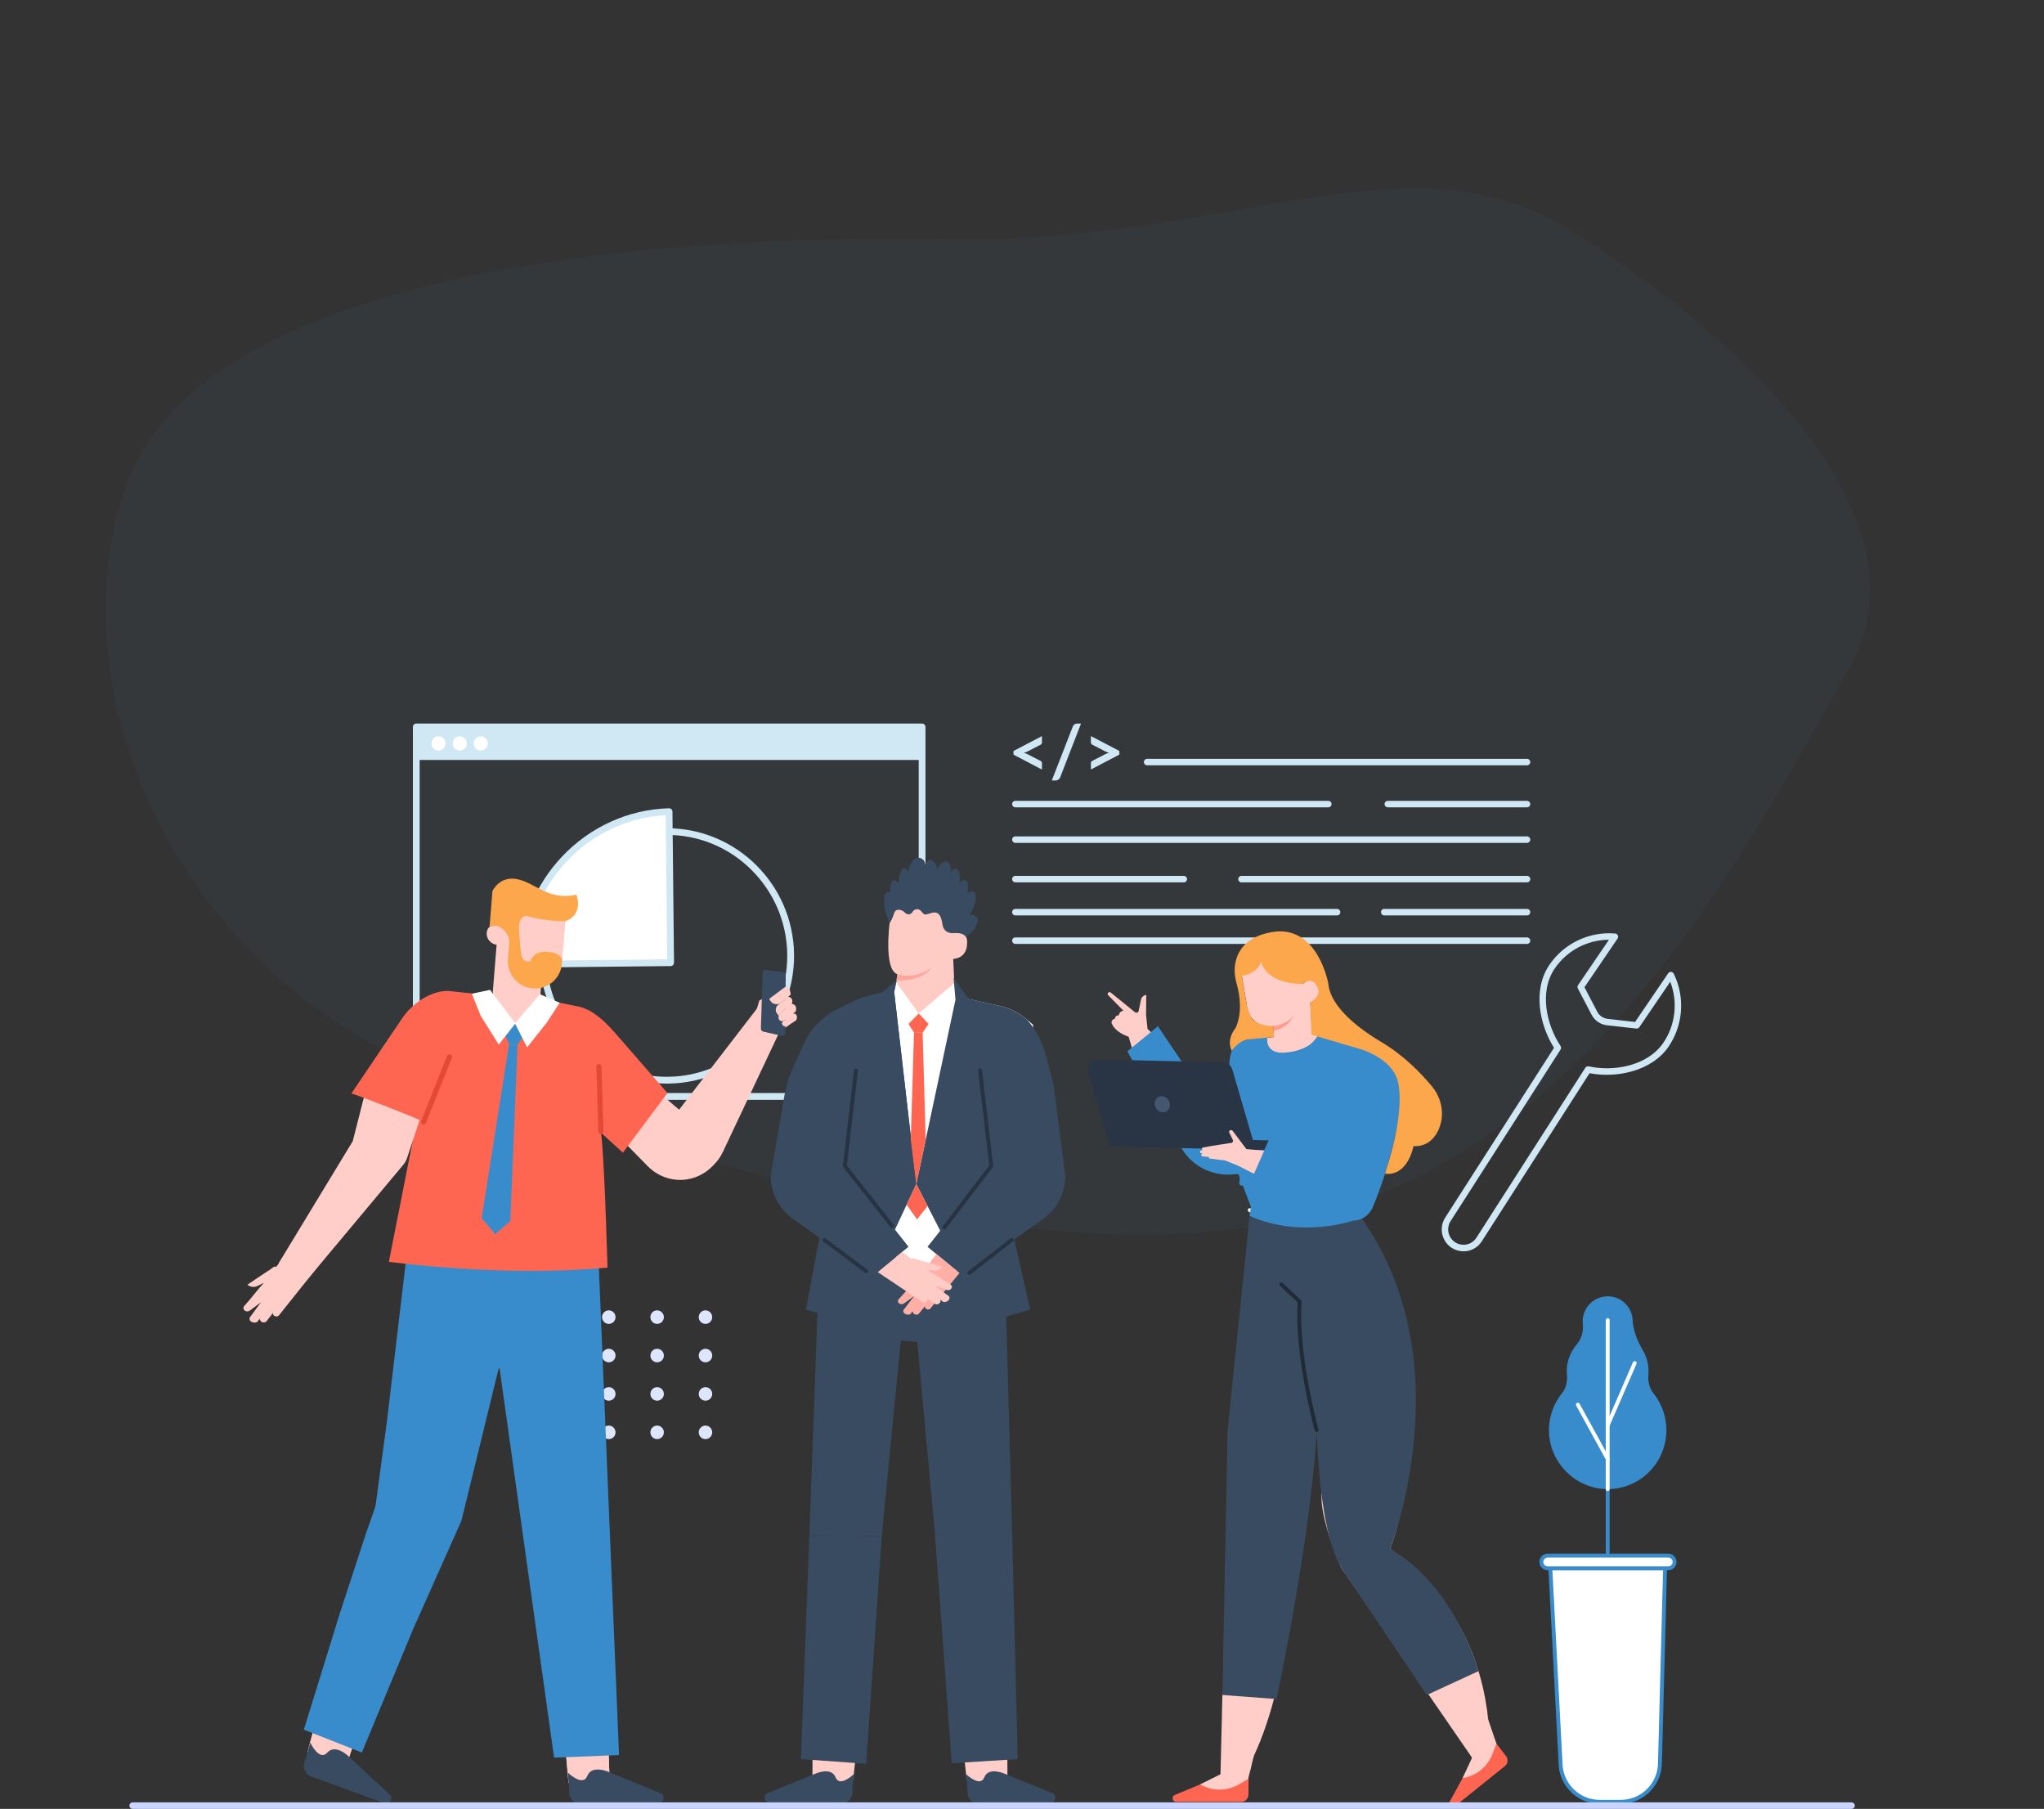 <svg xmlns="http://www.w3.org/2000/svg" width="616" height="545" viewBox="0 0 616 545" fill="none"><rect x="0" y="0" width="616" height="545" fill="#333333" stroke="none"/><path d="M474.396 70.058C524.612 101.833 583.648 155.834 556.889 202.185C530.128 248.532 485.417 338.284 405.587 363.339C325.747 388.389 221.346 353.381 138.96 326.213C56.574 299.046 15.563 211.132 37.821 146.783C60.09 82.437 192.02 70.617 283.591 72.04C375.153 73.464 424.18 38.282 474.396 70.058Z" fill="#4F8DC7" fill-opacity="0.05"></path><g clip-path="url(#clip0_198_6)"><path d="M170.936 396.84C170.936 397.965 170.025 398.879 168.904 398.879C167.784 398.879 166.873 397.965 166.873 396.84C166.873 395.715 167.784 394.801 168.904 394.801C170.025 394.801 170.936 395.715 170.936 396.84Z" fill="#DEE5FF"></path><path d="M185.505 396.84C185.505 397.965 184.594 398.879 183.473 398.879C182.352 398.879 181.441 397.965 181.441 396.84C181.441 395.715 182.352 394.801 183.473 394.801C184.594 394.801 185.505 395.715 185.505 396.84Z" fill="#DEE5FF"></path><path d="M200.073 396.84C200.073 397.965 199.162 398.879 198.042 398.879C196.921 398.879 196.01 397.965 196.01 396.84C196.01 395.715 196.921 394.801 198.042 394.801C199.162 394.801 200.073 395.715 200.073 396.84Z" fill="#DEE5FF"></path><path d="M214.642 396.84C214.642 397.965 213.731 398.879 212.61 398.879C211.49 398.879 210.579 397.965 210.579 396.84C210.579 395.715 211.49 394.801 212.61 394.801C213.731 394.801 214.642 395.715 214.642 396.84Z" fill="#DEE5FF"></path><path d="M170.936 408.414C170.936 409.539 170.025 410.453 168.904 410.453C167.784 410.453 166.873 409.539 166.873 408.414C166.873 407.289 167.784 406.375 168.904 406.375C170.025 406.375 170.936 407.289 170.936 408.414Z" fill="#DEE5FF"></path><path d="M185.505 408.414C185.505 409.539 184.594 410.453 183.473 410.453C182.352 410.453 181.441 409.539 181.441 408.414C181.441 407.289 182.352 406.375 183.473 406.375C184.594 406.375 185.505 407.289 185.505 408.414Z" fill="#DEE5FF"></path><path d="M200.073 408.414C200.073 409.539 199.162 410.453 198.042 410.453C196.921 410.453 196.01 409.539 196.01 408.414C196.01 407.289 196.921 406.375 198.042 406.375C199.162 406.375 200.073 407.289 200.073 408.414Z" fill="#DEE5FF"></path><path d="M214.642 408.414C214.642 409.539 213.731 410.453 212.61 410.453C211.49 410.453 210.579 409.539 210.579 408.414C210.579 407.289 211.49 406.375 212.61 406.375C213.731 406.375 214.642 407.289 214.642 408.414Z" fill="#DEE5FF"></path><path d="M170.936 419.98C170.936 421.105 170.025 422.019 168.904 422.019C167.784 422.019 166.873 421.105 166.873 419.98C166.873 418.855 167.784 417.941 168.904 417.941C170.025 417.941 170.936 418.855 170.936 419.98Z" fill="#DEE5FF"></path><path d="M185.505 419.98C185.505 421.105 184.594 422.019 183.473 422.019C182.352 422.019 181.441 421.105 181.441 419.98C181.441 418.855 182.352 417.941 183.473 417.941C184.594 417.941 185.505 418.855 185.505 419.98Z" fill="#DEE5FF"></path><path d="M200.073 419.98C200.073 421.105 199.162 422.019 198.042 422.019C196.921 422.019 196.01 421.105 196.01 419.98C196.01 418.855 196.921 417.941 198.042 417.941C199.162 417.941 200.073 418.855 200.073 419.98Z" fill="#DEE5FF"></path><path d="M214.642 419.98C214.642 421.105 213.731 422.019 212.61 422.019C211.49 422.019 210.579 421.105 210.579 419.98C210.579 418.855 211.49 417.941 212.61 417.941C213.731 417.941 214.642 418.855 214.642 419.98Z" fill="#DEE5FF"></path><path d="M170.936 431.554C170.936 432.679 170.025 433.593 168.904 433.593C167.784 433.593 166.873 432.679 166.873 431.554C166.873 430.429 167.784 429.515 168.904 429.515C170.025 429.515 170.936 430.429 170.936 431.554Z" fill="#DEE5FF"></path><path d="M185.505 431.554C185.505 432.679 184.594 433.593 183.473 433.593C182.352 433.593 181.441 432.679 181.441 431.554C181.441 430.429 182.352 429.515 183.473 429.515C184.594 429.515 185.505 430.429 185.505 431.554Z" fill="#DEE5FF"></path><path d="M200.073 431.554C200.073 432.679 199.162 433.593 198.042 433.593C196.921 433.593 196.01 432.679 196.01 431.554C196.01 430.429 196.921 429.515 198.042 429.515C199.162 429.515 200.073 430.429 200.073 431.554Z" fill="#DEE5FF"></path><path d="M214.642 431.554C214.642 432.679 213.731 433.593 212.61 433.593C211.49 433.593 210.579 432.679 210.579 431.554C210.579 430.429 211.49 429.515 212.61 429.515C213.731 429.515 214.642 430.429 214.642 431.554Z" fill="#DEE5FF"></path><path d="M305.438 226.265L314.013 221.788V223.696C314.013 223.841 313.977 223.972 313.905 224.095C313.833 224.211 313.717 224.32 313.551 224.407L309.625 226.425C309.458 226.512 309.285 226.584 309.104 226.65C308.916 226.708 308.721 226.766 308.511 226.816C308.916 226.911 309.285 227.041 309.625 227.208L313.551 229.24C313.717 229.32 313.833 229.422 313.905 229.545C313.977 229.668 314.013 229.806 314.013 229.951V231.86L305.438 227.368V226.28V226.265Z" fill="#D0E7F4"></path><path d="M319.53 234.16C319.407 234.494 319.212 234.74 318.937 234.907C318.67 235.074 318.388 235.154 318.113 235.154H316.978L323.29 218.943C323.405 218.639 323.586 218.406 323.817 218.247C324.056 218.08 324.331 218 324.649 218H325.791L319.523 234.16H319.53Z" fill="#D0E7F4"></path><path d="M337.338 227.353L328.763 231.845V229.937C328.763 229.791 328.799 229.661 328.871 229.53C328.944 229.407 329.059 229.305 329.226 229.225L333.152 227.194C333.47 227.034 333.839 226.903 334.265 226.802C334.055 226.751 333.86 226.693 333.672 226.635C333.491 226.57 333.318 226.497 333.152 226.41L329.226 224.393C329.059 224.306 328.944 224.204 328.871 224.081C328.799 223.957 328.763 223.827 328.763 223.682V221.773L337.338 226.25V227.339V227.353Z" fill="#D0E7F4"></path><path d="M460.2 230.583H345.71C345.175 230.583 344.734 230.147 344.734 229.603C344.734 229.059 345.168 228.623 345.71 228.623H460.2C460.735 228.623 461.176 229.059 461.176 229.603C461.176 230.147 460.742 230.583 460.2 230.583Z" fill="#D0E7F4"></path><path d="M400.32 243.245H306.002C305.467 243.245 305.026 242.809 305.026 242.265C305.026 241.721 305.46 241.286 306.002 241.286H400.32C400.855 241.286 401.296 241.721 401.296 242.265C401.296 242.809 400.862 243.245 400.32 243.245Z" fill="#D0E7F4"></path><path d="M460.2 243.245H418.243C417.708 243.245 417.267 242.809 417.267 242.265C417.267 241.721 417.701 241.286 418.243 241.286H460.2C460.735 241.286 461.176 241.721 461.176 242.265C461.176 242.809 460.742 243.245 460.2 243.245Z" fill="#D0E7F4"></path><path d="M460.2 253.955H306.002C305.467 253.955 305.026 253.52 305.026 252.976C305.026 252.431 305.46 251.996 306.002 251.996H460.2C460.735 251.996 461.176 252.431 461.176 252.976C461.176 253.52 460.742 253.955 460.2 253.955Z" fill="#D0E7F4"></path><path d="M356.765 265.856H306.002C305.467 265.856 305.026 265.42 305.026 264.876C305.026 264.332 305.46 263.896 306.002 263.896H356.765C357.3 263.896 357.741 264.332 357.741 264.876C357.741 265.42 357.308 265.856 356.765 265.856Z" fill="#D0E7F4"></path><path d="M460.2 265.856H374.147C373.612 265.856 373.171 265.42 373.171 264.876C373.171 264.332 373.604 263.896 374.147 263.896H460.2C460.735 263.896 461.176 264.332 461.176 264.876C461.176 265.42 460.742 265.856 460.2 265.856Z" fill="#D0E7F4"></path><path d="M402.952 275.804H306.002C305.467 275.804 305.026 275.369 305.026 274.824C305.026 274.28 305.46 273.845 306.002 273.845H402.952C403.487 273.845 403.928 274.28 403.928 274.824C403.928 275.369 403.494 275.804 402.952 275.804Z" fill="#D0E7F4"></path><path d="M460.2 275.804H417.173C416.638 275.804 416.197 275.369 416.197 274.824C416.197 274.28 416.631 273.845 417.173 273.845H460.2C460.735 273.845 461.176 274.28 461.176 274.824C461.176 275.369 460.742 275.804 460.2 275.804Z" fill="#D0E7F4"></path><path d="M460.2 284.395H306.002C305.467 284.395 305.026 283.96 305.026 283.416C305.026 282.872 305.46 282.436 306.002 282.436H460.2C460.735 282.436 461.176 282.872 461.176 283.416C461.176 283.96 460.742 284.395 460.2 284.395Z" fill="#D0E7F4"></path><path d="M277.892 331.373H125.451C124.887 331.373 124.432 330.916 124.432 330.35V219.023C124.432 218.457 124.887 218 125.451 218H277.892C278.456 218 278.911 218.457 278.911 219.023V330.35C278.911 330.916 278.456 331.373 277.892 331.373ZM126.47 329.327H276.872V220.046H126.47V329.327Z" fill="#D0E7F4"></path><path d="M277.892 219.023H125.451V228.972H277.892V219.023Z" fill="#D0E7F4"></path><path d="M134.293 224.001C134.293 225.184 133.339 226.149 132.153 226.149C130.968 226.149 130.013 225.191 130.013 224.001C130.013 222.811 130.968 221.853 132.153 221.853C133.339 221.853 134.293 222.811 134.293 224.001Z" fill="white"></path><path d="M140.699 224.001C140.699 225.184 139.745 226.149 138.559 226.149C137.374 226.149 136.419 225.191 136.419 224.001C136.419 222.811 137.374 221.853 138.559 221.853C139.745 221.853 140.699 222.811 140.699 224.001Z" fill="white"></path><path d="M147.004 224.001C147.004 225.184 146.05 226.149 144.864 226.149C143.678 226.149 142.724 225.191 142.724 224.001C142.724 222.811 143.678 221.853 144.864 221.853C146.05 221.853 147.004 222.811 147.004 224.001Z" fill="white"></path><path d="M200.948 326.475C190.862 326.475 181.355 322.586 174.139 315.489C166.822 308.298 162.737 298.676 162.628 288.401C162.404 267.191 179.424 249.746 200.565 249.529C200.702 249.529 200.833 249.529 200.97 249.529C221.923 249.529 239.08 266.523 239.304 287.603C239.521 308.813 222.509 326.257 201.368 326.475C201.23 326.475 201.093 326.475 200.955 326.475H200.948ZM200.58 251.575C180.566 251.786 164.458 268.294 164.66 288.379C164.761 298.11 168.629 307.217 175.556 314.023C182.482 320.83 191.737 324.552 201.331 324.422C221.345 324.211 237.453 307.703 237.251 287.617C237.041 267.532 220.556 251.27 200.58 251.568V251.575Z" fill="#D0E7F4"></path><path d="M202.105 290.056L201.635 244.544C176.98 245.269 157.343 265.667 157.603 290.527L202.112 290.063L202.105 290.056Z" fill="white"></path><path d="M157.603 291.543C157.336 291.543 157.083 291.441 156.888 291.253C156.692 291.064 156.584 290.803 156.584 290.534C156.324 265.348 176.525 244.253 201.606 243.521C201.881 243.521 202.148 243.615 202.344 243.804C202.539 243.992 202.655 244.253 202.655 244.529L203.125 290.041C203.125 290.309 203.023 290.571 202.835 290.767C202.647 290.963 202.387 291.071 202.12 291.071L157.611 291.536H157.596L157.603 291.543ZM200.63 245.603C177.465 246.829 158.919 266.204 158.623 289.482L201.078 289.04L200.63 245.603Z" fill="#D0E7F4"></path><path d="M291.311 536.133L289.821 522.201L303.559 520.974L303.624 539.028L291.311 536.133Z" fill="#FFCEC8"></path><path d="M317.889 542.243C317.65 542.729 317.166 543.027 316.624 543.027L294.846 543.346L294.658 543.368C293.841 543.331 293.06 542.976 292.496 542.381C292.272 542.156 292.084 541.895 291.954 541.612C291.824 541.372 291.73 541.125 291.672 540.864C291.636 540.697 291.6 540.509 291.6 540.342L291.47 537.896L291.173 534.551C291.173 534.551 295.396 538.658 296.647 535.487C297.934 532.2 302.807 534.42 302.807 534.42L304.968 535.299L305.677 535.596L306.364 535.879L307.087 536.162L312.054 538.201L313.261 538.687L317.433 540.385C318.026 540.813 318.214 541.619 317.882 542.25L317.889 542.243Z" fill="#384B61"></path><path d="M257.141 536.133L258.638 522.201L244.9 520.974L244.835 539.028L257.141 536.133Z" fill="#FFCEC8"></path><path d="M230.57 542.243C230.809 542.729 231.293 543.027 231.835 543.027L253.613 543.346L253.801 543.368C254.618 543.331 255.399 542.976 255.963 542.381C256.187 542.156 256.375 541.895 256.505 541.612C256.635 541.372 256.729 541.125 256.787 540.864C256.823 540.697 256.859 540.509 256.859 540.342L256.989 537.896L257.286 534.551C257.286 534.551 253.063 538.658 251.812 535.487C250.525 532.2 245.652 534.42 245.652 534.42L243.49 535.299L242.782 535.596L242.095 535.879L241.372 536.162L236.398 538.201L235.19 538.687L231.018 540.385C230.426 540.813 230.238 541.619 230.57 542.25V542.243Z" fill="#384B61"></path><path d="M265.723 462.88L271.478 403.893L276.431 404.314L281.781 462.379L305.062 463.127L302.64 374.49H247.134L243.903 462.626L265.723 462.88Z" fill="#384B61"></path><path d="M281.781 462.379L286.814 531.264L306.711 530.001L305.048 462.626L281.781 462.379Z" fill="#384B61"></path><path d="M243.903 462.626L241.365 530.001L261.045 531.423L265.723 462.88L243.903 462.626Z" fill="#384B61"></path><path d="M311.309 308.748L309.509 307.202C307.304 305.316 304.708 303.944 301.903 303.204L287.956 300.135C284.992 305.214 277.675 304.692 277.675 304.692C269.823 303.727 269.895 298.023 269.895 298.023L250.988 315.598L250.164 315.62L253.085 320.024L248.436 381.703C264.154 375.122 270.17 378.525 280.61 382.785C291.05 387.044 303.32 372.11 303.32 372.11L303.284 334.646L310.189 340.154L312.112 341.583L311.317 308.763L311.309 308.748Z" fill="white"></path><path d="M303.277 335.422C302.872 335.422 302.532 335.11 302.503 334.704L301.505 322.608C301.469 322.179 301.787 321.802 302.214 321.766C302.677 321.737 303.016 322.049 303.052 322.477L304.05 334.573C304.086 335.001 303.768 335.379 303.342 335.415C303.32 335.415 303.298 335.415 303.277 335.415V335.422Z" fill="#E3872A"></path><path d="M305.634 373.192L310.456 394.562L301.852 397.109C298.469 398.11 294.933 396.071 294.102 392.631L290.877 379.374L305.634 373.199V373.192Z" fill="#384B61"></path><path d="M317.072 324.937L315.069 317.506C314.042 313.682 312.134 310.156 309.502 307.202C307.289 305.316 304.694 303.952 301.888 303.197L289.814 300.498C289.163 303.589 286.908 341.097 288.44 364.353L279.533 375.652L290.212 384.461L314.476 367.154C317.151 365.246 319.111 362.561 320.166 359.535C320.737 357.903 321.056 356.175 321.063 354.405L317.672 328.064C317.534 327.012 317.332 325.967 317.057 324.944L317.072 324.937Z" fill="#384B61"></path><path d="M282.179 377.814L289.171 383.532L280.328 394.322C280.068 394.562 279.62 394.591 279.28 394.445C278.853 394.271 278.658 393.865 278.803 393.509C278.13 394.322 277.479 395.113 276.807 395.918C276.807 395.94 276.323 396.216 275.788 396.042C275.332 395.868 274.999 395.432 275.079 394.982C274.848 395.287 274.616 395.599 274.385 395.904C273.929 396.158 273.286 396.165 272.794 395.875C272.303 395.614 272.151 395.186 272.267 394.721C272.628 394.286 272.961 393.821 273.3 393.379L275.513 390.483L272.462 392.675C271.977 392.994 271.471 393.081 270.972 392.704C270.502 392.327 270.51 391.826 270.878 391.405C272.845 389.395 274.464 387.182 276.424 385.15L274.746 385.926C274.399 386.115 273.958 386.217 273.51 386.202C272.867 386.18 272.267 385.941 271.854 385.564L275.173 383.445L278.47 381.37C279.164 380.941 279.121 380.673 280.017 380.745L282.179 377.807V377.814Z" fill="#FFAFA6"></path><path d="M268.116 278.032C268.116 278.032 266.229 292.131 270.459 293.531L269.787 297.631C269.787 297.631 267.458 306.651 277.335 305.983C287.211 305.308 287.725 299.271 287.725 299.271L287.269 288.895C287.269 288.895 291.441 288.931 291.455 284.156C291.455 284.156 291.998 280.528 287.84 281.079L287.746 271.051L271.428 270.703L268.116 278.039V278.032Z" fill="#FFCBC5"></path><path d="M294.036 275.942C293.516 275.565 292.8 275.55 292.186 275.739C293.285 273.83 294.42 271.69 293.957 269.542C293.906 269.31 293.834 269.07 293.675 268.882C293.176 268.287 292.193 268.577 291.571 269.056C291.614 268.584 291.665 268.112 291.708 267.641C291.759 267.14 291.802 266.618 291.658 266.139C291.513 265.653 291.13 265.21 290.631 265.152C290.002 265.079 289.482 265.609 289.077 266.102C289.337 264.825 289.525 263.403 288.838 262.3C288.722 262.119 288.585 261.937 288.39 261.836C288.021 261.633 287.544 261.727 287.204 261.974C286.864 262.22 286.64 262.59 286.445 262.968C286.546 262.286 286.647 261.582 286.467 260.914C286.286 260.247 285.744 259.63 285.057 259.586C284.71 259.564 284.363 259.688 284.066 259.869C283.256 260.348 282.692 261.219 282.584 262.155C282.468 261.393 282.186 260.66 281.752 260.022C281.297 259.347 280.393 258.752 279.721 259.209C279.301 259.499 279.186 260.087 278.803 260.428C278.81 259.332 277.761 258.353 276.677 258.44C275.744 258.512 274.978 259.245 274.537 260.08C274.096 260.907 273.901 261.843 273.597 262.735C273.423 262.191 273.084 261.524 272.52 261.582C272.187 261.618 271.941 261.894 271.76 262.169C271.001 263.309 270.719 264.76 270.987 266.102C270.423 265.856 270.061 265.13 269.447 265.166C268.933 265.195 268.63 265.754 268.492 266.255C268.232 267.162 268.174 268.12 268.304 269.049C267.972 268.599 267.22 268.715 266.858 269.143C266.497 269.571 266.439 270.166 266.432 270.725C266.432 271.479 266.504 272.698 266.504 272.698C266.699 275.318 268.116 278.046 268.116 278.046C268.116 278.046 268.948 277.038 269.353 275.311C269.75 273.584 271.746 273.961 272.657 274.904C273.568 275.84 274.53 275.565 275.028 274.716C275.527 273.867 276.829 273.526 277.696 274.614C278.564 275.703 278.615 275.746 280.437 275.144C282.259 274.534 283.538 275.028 284.008 278.416C284.478 281.805 287.847 281.094 287.847 281.094C290.371 281 291.101 282.233 291.101 282.233C291.101 282.233 294.13 280.564 294.687 277.226C294.687 277.226 294.564 276.341 294.044 275.964L294.036 275.942Z" fill="#384B61"></path><path d="M270.452 293.532C270.452 293.532 275.325 295.338 280.668 291.63C280.668 291.63 278.369 295.607 270.242 295.389L270.452 293.539V293.532Z" fill="#FFA59B"></path><path d="M247.756 368.613L242.883 394.561L251.487 397.108C254.871 398.11 258.406 396.071 259.238 392.631L262.462 379.374L247.756 368.62V368.613Z" fill="#384B61"></path><path d="M265.138 364.665C267.531 354.695 269.309 345.182 268.789 334.247C268.189 321.773 269.266 298.959 269.266 298.959C264.993 298.734 260.966 299.997 256.736 301.869L252.094 304.22C247.677 306.455 244.163 310.149 242.138 314.684L238.813 322.136C237.677 324.676 236.868 327.353 236.398 330.103L232.255 354.39C232.262 356.161 232.587 357.888 233.151 359.521C234.214 362.554 236.166 365.231 238.841 367.14L263.106 384.446L273.785 375.637L265.13 364.658L265.138 364.665Z" fill="#384B61"></path><path d="M271.912 377.197L264.537 383.278L278.137 392.406C278.456 392.559 278.889 392.464 279.179 392.232C279.54 391.949 279.612 391.499 279.374 391.202C280.249 391.79 281.087 392.37 281.962 392.958C281.962 392.98 282.512 393.11 282.982 392.791C283.372 392.501 283.567 391.985 283.365 391.579C283.676 391.811 283.979 392.036 284.29 392.268C284.804 392.385 285.418 392.21 285.809 391.797C286.206 391.405 286.235 390.955 285.997 390.541C285.527 390.222 285.078 389.874 284.637 389.547L281.702 387.385L285.245 388.633C285.794 388.807 286.315 388.742 286.683 388.241C287.03 387.748 286.879 387.269 286.416 386.971C283.972 385.593 281.796 383.924 279.345 382.523L281.174 382.799C281.564 382.886 282.013 382.857 282.439 382.719C283.047 382.523 283.56 382.117 283.849 381.645L280.068 380.542L276.323 379.468C275.535 379.251 275.498 378.982 274.66 379.301L271.919 377.204L271.912 377.197Z" fill="#FFCBC5"></path><path d="M276.142 305.976L287.58 296.195L289.821 300.498L286.25 306.187L276.142 305.976Z" fill="white"></path><path d="M277.328 305.976L270.061 295.897L269.121 301.187C269.859 303.698 271.609 306.114 273.785 308.494L277.32 305.976H277.328Z" fill="white"></path><path d="M269.331 297.581L276.142 356.763L258.536 394.344L269.331 297.581Z" fill="#384B61"></path><path d="M289.821 301.194L276.142 356.763L296.336 396.071L289.821 301.194Z" fill="#384B61"></path><path d="M268.81 369.912C268.637 369.912 268.471 369.832 268.355 369.694L254.148 351.677C254.054 351.553 254.01 351.401 254.025 351.241L257.394 322.477C257.43 322.158 257.712 321.918 258.045 321.962C258.363 321.998 258.594 322.288 258.558 322.615L255.218 351.14L269.273 368.969C269.476 369.222 269.432 369.593 269.179 369.796C269.071 369.883 268.948 369.919 268.818 369.919L268.81 369.912Z" fill="#273342"></path><path d="M261.067 383.576C260.944 383.576 260.821 383.539 260.72 383.459L248.082 374.062C247.821 373.867 247.771 373.504 247.959 373.242C248.154 372.981 248.515 372.923 248.776 373.119L261.414 382.516C261.674 382.712 261.725 383.075 261.537 383.336C261.421 383.488 261.248 383.576 261.067 383.576Z" fill="#273342"></path><path d="M284.572 370.427C284.449 370.427 284.326 370.391 284.218 370.303C283.965 370.108 283.914 369.737 284.11 369.483L298.129 351.139L294.781 322.607C294.745 322.288 294.969 321.998 295.295 321.954C295.627 321.904 295.909 322.15 295.945 322.47L299.315 351.234C299.329 351.386 299.293 351.539 299.199 351.662L285.035 370.195C284.919 370.347 284.746 370.427 284.572 370.427Z" fill="#273342"></path><path d="M292.084 384.12C291.911 384.12 291.737 384.04 291.622 383.895C291.426 383.633 291.47 383.271 291.73 383.075L304.564 373.134C304.817 372.938 305.185 372.981 305.381 373.235C305.576 373.496 305.532 373.859 305.279 374.055L292.446 383.996C292.337 384.076 292.214 384.12 292.092 384.12H292.084Z" fill="#273342"></path><path d="M276.142 356.763L288.375 324.066L287.92 320.481L290.913 322.724L292.026 301.194L287.385 294.642L287.949 301.194L276.142 356.763Z" fill="#384B61"></path><path d="M276.142 356.763L269.483 298.937L270.242 295.382L265.694 299.104L264.95 320.953L268.81 319.4L267.336 322.535L276.142 356.763Z" fill="#384B61"></path><path d="M276.879 305.352L273.792 308.494L275.455 311.15H278.051L279.851 308.494L276.879 305.352Z" fill="#FF6652"></path><path d="M275.455 311.15L274.479 343.23L276.142 356.763L278.983 343.375L278.051 311.15H275.455Z" fill="#FF6652"></path><path d="M273.228 362.982L276.388 367.394L279.547 363.381L276.142 356.763L273.228 362.982Z" fill="#FF6652"></path><path d="M362.954 378.278C362.954 378.278 362.969 378.249 362.976 378.235C363.041 378.264 363.041 378.278 362.954 378.278Z" fill="#A03DFF"></path><path d="M439.551 521.99L444.265 530.734L451.43 526.642L448.487 518.079C448.487 518.079 443.961 521.693 439.551 521.998V521.99Z" fill="#FFCEC8"></path><path d="M450.967 525.35L453.881 529.101C454.604 530.03 454.459 531.351 453.563 532.076L438.423 544.238C437.598 544.898 436.42 544.028 436.789 543.026L442.934 531.801L450.967 525.35Z" fill="#FF6652"></path><path d="M450.967 525.35L449.767 528.514C449.767 528.514 447.75 534.58 440.78 535.734L443.636 529.58L450.967 525.35Z" fill="#FFCEC8"></path><path d="M369.367 525.967L367.582 535.886L375.838 537.199L378.145 527.911C378.145 527.911 373.055 528.528 369.367 525.967Z" fill="#FFCEC8"></path><path d="M376.294 535.886L376.236 540.711C376.222 541.902 375.274 542.867 374.11 542.867H354.444C353.374 542.867 352.991 541.43 353.917 540.871L365.868 535.893H376.301L376.294 535.886Z" fill="#FF6652"></path><path d="M376.294 535.886L373.344 537.627C373.344 537.627 367.921 541.147 361.675 537.627L367.82 534.573L376.294 535.886Z" fill="#FFCEC8"></path><path d="M418.923 466.682C423.377 455.036 424.707 439.101 425.857 432.715C427.006 426.323 425.408 406.672 425.408 406.672L421.374 394.91L415.46 389.366L398.512 418.21L399.148 417.869C399.148 417.869 398.187 443.542 398.252 451.255C398.317 458.969 404.087 472.168 404.087 472.168L443.636 529.588C448.27 530.792 448.798 521.852 448.798 521.852C446.665 484.765 421.569 468.475 418.923 466.69V466.682Z" fill="#FFCEC8"></path><path d="M397.789 420.22C397.789 420.22 391.072 458.475 391.094 465.71C391.13 477.937 386.272 512.397 377.422 529.921L376.786 533.412L367.82 534.587L368.391 510.692C368.391 510.692 390.581 412.427 397.789 420.227V420.22Z" fill="#FFCEC8"></path><path d="M392.005 368.605C387.269 368.605 381.839 367.756 376.373 365.115C376.084 364.977 375.961 364.622 376.099 364.331C376.236 364.041 376.59 363.925 376.88 364.056C391.738 371.225 406.321 364.774 406.473 364.709C406.769 364.571 407.109 364.709 407.246 365.006C407.376 365.304 407.246 365.645 406.95 365.783C406.856 365.826 400.566 368.605 392.005 368.605Z" fill="white"></path><path d="M376.583 366.334L369.96 430.872L368.391 510.685L384.688 511.904C384.688 511.904 400.255 440.4 396.77 407.753C396.77 407.753 394.702 455.841 404.087 472.161L430.007 510.685L445.581 503.494C445.581 503.494 438.531 477.712 418.916 466.682C418.916 466.682 441.358 410.315 410.052 366.61L376.576 366.334H376.583Z" fill="#384B61"></path><path d="M396.791 431.453C396.538 431.453 396.3 431.286 396.227 431.025C396.17 430.807 390.067 408.74 391.072 392.399L385.758 387.407C385.52 387.182 385.512 386.812 385.729 386.58C385.946 386.34 386.322 386.333 386.554 386.55L392.07 391.732C392.2 391.855 392.265 392.022 392.258 392.196C391.181 408.363 397.29 430.48 397.355 430.705C397.442 431.017 397.261 431.344 396.951 431.431C396.9 431.446 396.842 431.453 396.791 431.453Z" fill="#212B38"></path><path d="M351.401 315.358L345.826 309.996L345.385 305.722L345.457 299.764C344.669 299.852 344.026 300.418 343.874 301.165L343.151 304.604C343.1 304.858 342.898 305.054 342.638 305.112C342.428 305.156 342.204 305.105 342.037 304.967L334.757 299.061C334.562 298.901 334.28 298.865 334.07 298.995C333.752 299.191 333.723 299.598 333.969 299.844L338.574 304.51C338.437 304.525 337.981 304.604 337.605 304.989C337.251 305.352 337.193 305.765 337.179 305.903C337.063 305.903 336.774 305.903 336.499 306.07C336.022 306.368 335.979 306.905 335.971 306.977C335.899 306.985 335.444 307.05 335.162 307.456C334.916 307.812 334.974 308.182 334.988 308.262C335.198 308.719 335.473 309.248 335.906 309.742C336.644 310.576 337.924 311.6 340.129 312.354L342.623 320.699L351.408 315.366L351.401 315.358Z" fill="#FFCEC8"></path><path d="M374.523 311.019L366.533 335.263L348.957 309.198L339.753 316.759L355.666 345.138C358.638 351.103 365.232 354.593 372.014 353.781L374.031 353.708L374.523 311.019Z" fill="#398CCB"></path><path d="M383.799 309.147L383.936 312.47L381.782 312.652C381.782 312.652 381.688 319.937 386.481 319.654C390.675 319.407 396.003 314.103 397.081 312.282C397.233 312.02 395.338 311.454 395.425 311.237L394.875 302.094C394.875 302.094 399.633 299.663 398.086 296.862C395.837 292.798 393.726 295.788 392.634 296.456L391.651 288.372L380.003 288.336L374.045 292.769L375.918 303.777C376.518 307.326 379.981 309.756 383.669 309.169C383.734 309.161 383.799 309.147 383.871 309.132L383.806 309.147H383.799Z" fill="#FFCEC8"></path><path d="M397.42 311.411L415.286 316.672C415.286 316.672 424.613 318.196 421.829 335.183C419.046 352.17 413.421 364.339 413.421 364.339C413.421 364.339 411.707 367.742 407.839 367.749C407.839 367.749 392.208 373.286 376.583 366.327L376.995 363.606L370.517 346.684L371.927 328.478C371.927 328.478 368.977 322.194 371.464 315.845C371.84 314.879 372.643 314.125 373.662 313.813C375.419 313.283 378.528 312.499 381.803 312.369C381.803 312.369 381.153 317.376 386.648 317.158C386.648 317.158 395.129 317.129 397.435 311.411H397.42Z" fill="#398CCB"></path><path d="M380.054 289.874C380.054 289.874 381.362 296.405 392.627 296.456C392.627 296.456 394.941 294.119 396.64 296.753C396.64 296.753 399.069 299.532 394.868 302.094L395.259 311.745L410.399 316.215C410.399 316.215 418.952 318.82 420.998 324.973C420.998 324.973 424.367 332.302 417.405 353.607C417.405 353.607 423.659 355.138 426.009 345.291C426.009 345.291 430.99 346.096 433.571 340.291C435.502 335.945 434.547 330.916 431.489 327.237C428.3 323.406 423.116 318.022 416.421 314.038C404.846 307.159 400.681 300.911 400.32 296.39C400.32 296.39 397.189 278.387 383.235 280.84C374.862 282.313 372.621 287.262 372.173 290.992C371.941 292.893 372.216 294.816 372.758 296.652C373.633 299.634 374.486 305.461 372.303 309.822C372.303 309.822 369.519 312.986 371.189 316.556C371.189 316.556 373.062 313.711 376.048 313.174C376.048 313.174 381.391 312.616 383.922 312.463L383.784 309.14C383.784 309.14 378.875 309.278 377.118 306.586C377.118 306.586 375.86 304.452 375.152 299.402L374.226 293.952C374.226 293.952 378.557 293.778 380.039 289.867L380.054 289.874Z" fill="#FDA74C"></path><path d="M383.799 309.147C383.799 309.147 388.947 308.523 390.089 305.366C390.089 305.366 389.135 309.35 383.857 310.62L383.799 309.147Z" fill="#FF9B8F"></path><path d="M376.352 339.087C376.352 339.087 376.28 339.087 376.243 339.08C375.817 339.021 375.52 338.622 375.578 338.194L377.451 324.785C377.509 324.356 377.906 324.073 378.333 324.117C378.759 324.175 379.056 324.574 378.998 325.002L377.125 338.412C377.068 338.804 376.735 339.087 376.352 339.087Z" fill="#398CCB"></path><path d="M374.255 357.235C374.255 357.235 374.19 357.235 374.161 357.235C373.734 357.184 373.431 356.792 373.481 356.364L373.944 352.496C373.995 352.068 374.385 351.756 374.812 351.814C375.238 351.865 375.542 352.257 375.491 352.685L375.029 356.553C374.978 356.952 374.645 357.242 374.255 357.242V357.235Z" fill="#398CCB"></path><path d="M391.853 346.728L376.598 346.379L376.663 343.462L389.012 343.745C390.617 343.782 391.889 345.117 391.853 346.728Z" fill="#293545"></path><path d="M378.441 346.423L334.424 345.429L327.931 323.13C327.353 321.142 328.864 319.168 330.925 319.212L368.543 320.061C369.874 320.09 371.03 320.982 371.399 322.259L378.441 346.416V346.423Z" fill="#293545"></path><path d="M348.328 333.79C348.986 334.994 350.396 335.495 351.473 334.907C352.55 334.312 352.89 332.861 352.232 331.649C351.574 330.445 350.164 329.944 349.087 330.532C348.01 331.127 347.67 332.578 348.328 333.79Z" fill="#44576E"></path><path d="M404.296 349.195C404.21 349.195 404.13 349.18 404.043 349.151L397.796 346.989C397.392 346.851 397.175 346.401 397.312 345.995C397.449 345.588 397.89 345.371 398.303 345.508L404.549 347.671C404.954 347.809 405.171 348.259 405.034 348.665C404.925 348.991 404.622 349.195 404.296 349.195Z" fill="#398CCB"></path><path d="M412.25 363.867L378.499 353.904L384.045 341.735L399.423 344.602L401.007 328.63L412.25 363.867Z" fill="#398CCB"></path><path d="M412.25 364.651C412.177 364.651 412.105 364.636 412.025 364.622L378.275 354.659C378.058 354.594 377.885 354.441 377.783 354.231C377.689 354.028 377.689 353.788 377.783 353.585L383.329 341.416C383.481 341.09 383.828 340.915 384.182 340.973L398.729 343.687L400.226 328.565C400.269 328.137 400.631 327.839 401.079 327.861C401.506 327.905 401.816 328.289 401.78 328.717L400.197 344.689C400.175 344.906 400.067 345.102 399.886 345.24C399.712 345.371 399.488 345.414 399.279 345.385L384.493 342.628L379.576 353.418L412.466 363.127C412.879 363.25 413.117 363.686 412.994 364.099C412.893 364.44 412.582 364.658 412.25 364.658V364.651Z" fill="#398CCB"></path><path d="M377.914 353.65L373.04 351.176L369.237 349.652L364.444 349.042C364.321 348.977 364.277 348.839 364.335 348.73C364.379 348.651 364.473 348.6 364.581 348.607C363.822 348.542 363.063 348.476 362.304 348.411C362.137 348.338 362.029 348.186 362.014 348.026C362 347.809 362.166 347.584 362.419 347.519C362.289 347.504 362.152 347.489 362.022 347.468C361.776 347.439 361.602 347.221 361.638 346.982C361.66 346.8 361.805 346.648 361.985 346.597L362.499 346.466C362.304 346.401 362.188 346.205 362.231 346.031C362.26 345.893 362.376 345.777 362.528 345.733C364.668 345.298 370.973 344.362 370.973 344.362C371.161 344.362 371.334 344.275 371.457 344.13C371.616 343.941 371.659 343.68 371.551 343.462L370.416 341.111C370.394 341.068 370.387 341.01 370.401 340.959C370.524 340.465 371.189 340.327 371.493 340.734L375.622 346.212L380.986 346.684L377.921 353.636L377.914 353.65Z" fill="#FFCEC8"></path><path d="M149.665 284.628L148.522 298.777C148.522 298.777 148.356 303.385 153.352 305.286C157.502 306.868 162.91 305.961 164.422 300.896C164.436 300.853 162.773 300.969 162.773 300.969L163.323 293.321L169.475 289.076L170.56 275.673L150.525 274.041L150.127 278.924C150.127 278.924 147.301 278.184 146.773 280.52C146.245 282.857 148.103 284.504 149.665 284.635V284.628Z" fill="#FFCEC8"></path><path d="M147.582 279.236L147.539 279.258L148.407 268.497C148.407 268.497 150.489 263.78 155.933 264.89C161.378 266.001 165.311 271.428 173.705 269.556C173.705 269.556 176.105 275.419 170.401 277.56C170.401 277.56 164.111 277.633 158.811 275.949C158.811 275.949 155.839 275.594 156.476 281.37C157.119 287.138 156.541 289.983 159.751 289.685C159.751 289.685 160.9 285.999 165.737 286.841C165.737 286.841 168.535 287.102 169.461 289.061L169.36 290.302C168.998 294.808 165.058 298.168 160.568 297.805C156.078 297.442 152.73 293.488 153.092 288.981L153.461 284.374C153.605 282.545 152.781 280.775 151.277 279.73L150.959 279.512C149.961 278.815 148.638 278.656 147.568 279.236H147.582Z" fill="#FDA74C"></path><path d="M92.626 527.984L96.95 512.31L109.581 516.446L103.818 533.578L92.626 527.984Z" fill="#FFCEC8"></path><path d="M93.226 525.8L95.547 517.389L107.846 521.598L103.818 533.571L98.721 533.361C94.889 533.201 92.2 529.5 93.219 525.792L93.226 525.8Z" fill="#FFCEC8"></path><path d="M117.454 542.961C117.013 543.353 116.42 543.469 115.878 543.273L93.841 535.284L93.653 535.211C92.843 534.863 92.185 534.217 91.845 533.397C91.52 532.642 91.491 531.779 91.73 531.002L92.518 528.499L93.501 525.031C93.501 525.031 96.198 530.77 98.641 528.042C101.179 525.219 105.243 529.334 105.243 529.334L117.7 540.922C118.134 541.575 118.026 542.453 117.454 542.961Z" fill="#384B61"></path><path d="M171.341 537.141L169.888 520.945L183.155 520.35L183.784 538.418L171.341 537.141Z" fill="#FFCEC8"></path><path d="M170.415 526.881L171.341 537.141L183.784 538.418L183.422 527.955L170.415 526.881Z" fill="#FFCEC8"></path><path d="M199.835 542.38C199.56 542.903 199.047 543.222 198.468 543.229L175.043 543.541H174.84C173.958 543.505 173.119 543.128 172.512 542.482C171.948 541.894 171.608 541.096 171.565 540.283L171.42 537.664L171.124 534.072C171.124 534.072 175.657 538.491 176.995 535.073C178.376 531.532 183.632 533.948 183.632 533.948L199.358 540.385C199.994 540.842 200.204 541.698 199.842 542.38H199.835Z" fill="#384B61"></path><path d="M123 374.302L116.645 427.984L113.08 454.426L139.051 458.207L153.851 397.718L154.22 398.429L156.808 374.592C147.272 375.789 135.19 376.341 122.993 374.309L123 374.302Z" fill="#398CCB"></path><path d="M110.861 460.442L110.586 461.117L102.286 486.499L91.57 521.141L109.046 528.02L124.547 490.73L139.051 458.207L113.5 452.83L110.861 460.442Z" fill="#398CCB"></path><path d="M186.56 528.796L180.4 380.041C180.4 380.041 167.914 378.503 156.721 376.188L149.354 403.675L166.988 529.558L186.553 528.796H186.56Z" fill="#398CCB"></path><path d="M150.908 412.448C150.836 412.448 150.764 412.434 150.691 412.419C150.279 412.296 150.041 411.868 150.156 411.447L153.135 401.085C153.193 400.874 153.338 400.7 153.533 400.606L156.461 399.111C156.844 398.915 157.314 399.068 157.509 399.452C157.705 399.837 157.553 400.308 157.17 400.504L154.545 401.847L151.66 411.882C151.559 412.223 151.248 412.448 150.908 412.448Z" fill="#398CCB"></path><path d="M186.076 342.069L195.208 351.364C197.174 353.367 199.676 354.717 202.387 355.246C206.805 356.11 211.345 354.709 214.577 351.495L215.054 351.016C216.211 349.869 217.165 348.52 217.867 347.039L235.002 310.721L228.076 303.937L204.665 334.341L198.338 328.935C198.338 328.935 198.071 330.814 189.366 332.708C189.366 332.708 186.177 336.307 186.069 342.076L186.076 342.069Z" fill="#FFCEC8"></path><path d="M201.165 329.305L187.724 347.301L186.712 346.379L185.006 344.819L183.509 343.455L182.497 342.541L181.116 341.278C181.174 341.648 181.232 342.112 181.289 342.664C181.318 342.969 181.362 343.31 181.391 343.68C181.449 344.34 181.514 345.088 181.571 345.9C181.615 346.546 181.665 347.257 181.702 347.997C181.723 348.317 181.745 348.643 181.759 348.97C181.781 349.311 181.803 349.645 181.817 350C181.89 351.292 181.969 352.663 182.041 354.078C182.049 354.419 182.07 354.768 182.092 355.116C182.121 355.776 182.157 356.451 182.186 357.126C182.215 357.822 182.251 358.526 182.28 359.23C182.302 359.774 182.331 360.319 182.352 360.863C182.36 361.204 182.374 361.552 182.396 361.893C182.446 363.359 182.511 364.825 182.562 366.247C182.591 366.98 182.62 367.684 182.642 368.38V368.409C182.649 368.758 182.663 369.106 182.67 369.447C182.764 371.813 182.837 373.997 182.895 375.869C182.895 376.014 182.902 376.159 182.916 376.297C182.916 376.5 182.916 376.696 182.923 376.892C182.945 377.444 182.952 377.959 182.974 378.43C183.046 380.6 183.075 381.914 183.075 381.914C162.853 383.735 140.041 382.951 117.194 380.187L118.112 375.492L118.315 374.483V374.454L118.727 372.408L119.558 368.177L119.761 367.169L120.347 364.244L120.737 362.263V362.242L121.033 360.739L121.229 359.731L122.27 354.419L122.342 354.071L122.537 353.077L122.667 352.38L123.6 347.685L123.803 346.677L124.374 343.752L124.771 341.721L125.017 340.458L125.22 339.449L125.964 335.647L126.21 334.406L126.384 333.623L126.485 333.194L126.608 332.628L126.933 331.163L127.056 330.64L127.519 328.616L127.916 326.845L128.141 325.836L128.611 323.739L128.972 322.165L129.073 321.7L129.37 320.394L129.435 320.14L129.601 319.393L130.678 314.625L130.874 313.762L131.098 312.753L131.127 312.623L132.168 308.008L132.392 306.999L132.71 305.584L133.173 303.581L133.361 302.747L133.585 301.753L134.279 298.669C135.552 298.915 139.492 299.213 143.902 299.489H144.004C151.349 299.96 159.982 300.374 159.982 300.374L174.602 303.32C175.556 303.567 176.467 303.915 177.335 304.358H177.342C177.927 304.655 178.499 304.982 179.041 305.366C179.525 305.686 179.981 306.027 180.444 306.382C181.101 306.897 181.731 307.463 182.345 308.044C182.909 308.588 183.459 309.154 184.001 309.727C184.319 310.047 184.615 310.388 184.912 310.714H184.919C185.288 311.135 185.656 311.556 186.025 311.977C186.589 312.623 187.153 313.261 187.717 313.907C188.136 314.393 188.556 314.872 188.975 315.358C189.04 315.431 189.098 315.503 189.156 315.576C189.373 315.823 189.597 316.069 189.799 316.316H189.807C190.768 317.426 191.744 318.537 192.713 319.647C193.198 320.198 193.675 320.757 194.166 321.323C194.268 321.439 194.362 321.548 194.463 321.664C194.738 321.969 195.005 322.281 195.28 322.6C196.01 323.435 196.733 324.262 197.463 325.096C197.912 325.619 198.374 326.134 198.823 326.656C199.09 326.954 199.343 327.259 199.611 327.563C199.878 327.861 200.131 328.173 200.399 328.471C200.645 328.746 201.129 329.305 201.129 329.305H201.165Z" fill="#FF6652"></path><path d="M228.083 303.937L228.857 301.433L232.269 299.539L232.949 300.04L236.839 297.181C237.056 297.268 237.504 297.486 237.844 298.008C238.292 298.698 238.27 299.481 238.249 299.743C237.981 299.953 237.714 300.171 237.453 300.381C237.518 300.374 238.198 300.287 238.574 300.882C238.849 301.31 238.863 301.927 238.603 302.486C238.733 302.486 239.254 302.5 239.622 302.95C240.165 303.632 239.846 304.648 239.825 304.706C239.543 304.931 239.268 305.156 238.986 305.381C239.434 305.301 239.839 305.49 240.049 305.874C240.295 306.324 240.222 306.977 239.854 307.485C238.625 308.16 236.224 310.047 234.995 310.721L226.189 315.881L228.069 303.937H228.083Z" fill="#FFCEC8"></path><path d="M230.035 310.816L235.537 312.057C236.116 312.187 236.665 311.752 236.665 311.157L236.795 293.807C236.795 293.335 236.448 292.936 235.986 292.878L230.874 292.239C230.332 292.174 229.847 292.588 229.833 293.132L229.312 309.88C229.298 310.33 229.601 310.721 230.035 310.816Z" fill="#384B61"></path><path d="M230.758 308.777L234.966 309.727C235.407 309.829 235.827 309.495 235.834 309.038L235.935 295.773C235.935 295.411 235.667 295.106 235.313 295.062L231.409 294.576C230.997 294.525 230.628 294.845 230.614 295.258L230.216 308.066C230.209 308.407 230.44 308.704 230.773 308.784L230.758 308.777Z" fill="#384B61"></path><path d="M237.461 300.388L234.467 302.79C233.701 303.407 233.563 304.539 234.142 305.337L234.655 306.041L234.916 305.555L236.752 303.987L237.453 300.395L237.461 300.388Z" fill="#FFCEC8"></path><path d="M238.617 302.493L235.241 305.199C234.612 305.707 234.417 306.651 234.829 307.238C235.183 307.746 235.855 307.804 236.405 307.383L239.001 305.388L238.617 302.493Z" fill="#FFCEC8"></path><path d="M236.817 307.064L236.029 307.666C235.704 307.913 235.581 308.385 235.754 308.719C235.87 308.936 236.058 309.089 236.268 309.147C236.499 309.212 236.766 309.183 237.02 309.045L236.817 307.064Z" fill="#FFCEC8"></path><path d="M236.846 297.188L231.799 300.94L232.132 301.491C232.768 302.536 234.091 302.877 235.125 302.268L237.461 300.396L236.846 297.188Z" fill="#FFCEC8"></path><path d="M84.022 380.535L106.306 343.832L110.376 327.846L128.856 330.197L122.696 348.854C122.443 349.63 122.038 350.348 121.518 350.965L92.243 385.963L84.022 380.542V380.535Z" fill="#FFCEC8"></path><path d="M88.96 373.576L99.09 377.487L83.993 396.39C83.711 396.658 83.227 396.702 82.851 396.549C82.381 396.375 82.164 395.933 82.309 395.541C81.593 396.441 80.913 397.319 80.197 398.218C80.197 398.24 79.677 398.559 79.084 398.378C78.585 398.204 78.209 397.732 78.289 397.246C78.043 397.587 77.797 397.928 77.558 398.269C77.067 398.559 76.373 398.581 75.83 398.276C75.288 398.001 75.115 397.544 75.223 397.036C75.606 396.549 75.961 396.042 76.315 395.548L78.657 392.334L75.389 394.793C74.876 395.156 74.319 395.258 73.77 394.859C73.249 394.46 73.249 393.908 73.632 393.451C75.722 391.216 77.428 388.763 79.518 386.499L77.71 387.392C77.334 387.61 76.857 387.726 76.373 387.726C75.671 387.726 75.013 387.472 74.558 387.073L78.122 384.678L81.658 382.334C82.41 381.848 82.352 381.558 83.328 381.616L88.975 373.569L88.96 373.576Z" fill="#FFCEC8"></path><path d="M144.025 299.518L142.666 302.725L142.247 303.719L141.451 305.598L140.634 307.521L140.461 307.935L140.041 308.907L138.053 313.58L137.713 314.371L137.634 314.567L136.904 316.28L135.277 320.089L134.857 321.076L133.975 323.13L133.144 325.082L132.594 326.388L132.182 327.375L130.136 332.164L129.767 333.035L129.355 334.022L129.326 334.101L127.649 338.027C127.36 337.534 106.407 329.399 105.915 329.472H105.893L109.494 324.131L109.718 323.805L110.13 323.195L110.889 322.078L113.528 318.166L114.165 317.223L114.584 316.606L115.763 314.858L117.707 311.984L118.344 311.041L118.669 310.554L119.848 308.82L121.323 306.629C121.323 306.629 121.33 306.607 121.344 306.6C121.547 306.295 121.785 305.976 122.031 305.664C122.725 304.771 123.557 303.9 124.475 303.073C124.959 302.652 125.458 302.239 125.993 301.847C126.123 301.745 126.261 301.651 126.405 301.557C126.695 301.361 126.977 301.165 127.273 300.983C130.107 299.227 133.332 298.197 136.217 298.683L143.924 299.503H144.025V299.518Z" fill="#FF6652"></path><path d="M181.109 341.626C180.689 341.626 180.342 341.293 180.328 340.864L179.713 321.417C179.699 320.989 180.039 320.626 180.465 320.612C180.928 320.525 181.253 320.931 181.268 321.367L181.882 340.814C181.897 341.242 181.557 341.605 181.123 341.619C181.116 341.619 181.109 341.619 181.101 341.619L181.109 341.626Z" fill="#E34934"></path><path d="M127.649 338.811C127.555 338.811 127.454 338.789 127.36 338.753C126.962 338.593 126.767 338.136 126.926 337.737L134.735 318.137C134.894 317.738 135.349 317.542 135.747 317.702C136.144 317.862 136.34 318.319 136.181 318.718L128.372 338.317C128.249 338.622 127.96 338.811 127.649 338.811Z" fill="#E34934"></path><path d="M147.163 299.554L147.04 303.204C147.019 303.792 147.337 304.525 147.872 305.33C151.682 311.142 160.792 309.894 162.549 303.16C162.78 302.275 162.795 301.491 162.491 300.875L161.392 300.534L155.991 298.56L147.17 299.554H147.163Z" fill="#FFCEC8"></path><path d="M155.196 308.312L157.466 312.63L155.912 314.8L154.69 314.676L154.639 314.669L153.417 314.553L152.318 312.115L155.261 308.32L155.196 308.312Z" fill="#398CCB"></path><path d="M149.404 371.689L153.793 367.923L155.969 314.807L154.697 314.676L154.61 315.518L154.69 314.676L153.417 314.553L145.146 367.067L149.115 371.689L149.086 371.958L149.238 371.835L149.376 371.987L149.404 371.689Z" fill="#398CCB"></path><path d="M162.715 299.554L155.196 308.312L158.854 315.569L164.689 308.233L168.673 302.137L162.715 299.554Z" fill="white"></path><path d="M147.669 298.233L155.326 308.327L150.315 314.72L144.878 306.07L142.196 299.394L147.669 298.233Z" fill="white"></path><path d="M498.346 419.857C497.088 418.275 496.589 416.28 496.777 414.27C496.813 413.9 496.828 413.522 496.828 413.145C496.828 410.859 496.206 408.726 495.129 406.89C493.466 404.06 492.208 400.983 492.027 397.711C492.005 397.283 491.94 396.847 491.846 396.404C491.21 393.582 488.918 391.318 486.091 390.737C481.232 389.743 476.967 393.444 476.967 398.139C476.967 398.407 476.981 398.668 477.01 398.93C477.249 401.186 476.612 403.4 475.137 405.119C473.294 407.274 472.18 410.075 472.18 413.145C472.18 413.522 472.195 413.9 472.231 414.27C472.419 416.258 471.956 418.246 470.705 419.799C468.168 422.97 466.685 427.026 466.816 431.438C467.09 440.632 474.61 448.266 483.77 448.636C493.878 449.042 502.2 440.944 502.2 430.894C502.2 426.714 500.754 422.883 498.346 419.85V419.857Z" fill="#398CCB"></path><path d="M467.228 472.531H501.795L500.262 531.031C500.262 537.562 494.984 542.859 488.477 542.859H482.086C475.578 542.859 470.3 537.562 470.3 531.031L467.235 472.531H467.228Z" fill="white"></path><path d="M488.47 543.454H482.078C475.26 543.454 469.708 537.889 469.708 531.039L466.642 472.567C466.635 472.407 466.693 472.248 466.801 472.132C466.909 472.016 467.069 471.95 467.228 471.95H501.795C501.954 471.95 502.106 472.015 502.214 472.124C502.323 472.24 502.381 472.393 502.381 472.545L500.848 531.046C500.848 537.874 495.302 543.447 488.477 543.447L488.47 543.454ZM467.842 473.126L470.879 531.01C470.879 537.236 475.904 542.286 482.086 542.286H488.477C494.652 542.286 499.677 537.243 499.677 531.046L501.195 473.126H467.842Z" fill="#398CCB"></path><path d="M484.508 473.119C484.182 473.119 483.922 472.857 483.922 472.531V424.298C483.922 423.971 484.182 423.71 484.508 423.71C484.833 423.71 485.093 423.971 485.093 424.298V472.531C485.093 472.857 484.833 473.119 484.508 473.119Z" fill="#398CCB"></path><path d="M484.508 449.238C484.182 449.238 483.922 448.977 483.922 448.65V397.74C483.922 397.413 484.182 397.152 484.508 397.152C484.833 397.152 485.093 397.413 485.093 397.74V448.65C485.093 448.977 484.833 449.238 484.508 449.238Z" fill="white"></path><path d="M484.508 430.016C484.428 430.016 484.349 430.001 484.276 429.965C483.98 429.834 483.85 429.493 483.973 429.189L492.114 410.46C492.244 410.162 492.591 410.032 492.887 410.155C493.184 410.286 493.314 410.627 493.191 410.932L485.05 429.66C484.956 429.878 484.739 430.009 484.515 430.009L484.508 430.016Z" fill="white"></path><path d="M484.508 440.153C484.305 440.153 484.103 440.044 483.994 439.848L475.007 423.485C474.848 423.202 474.957 422.847 475.239 422.687C475.521 422.534 475.875 422.636 476.034 422.919L485.021 439.282C485.18 439.565 485.072 439.921 484.79 440.08C484.703 440.131 484.602 440.153 484.508 440.153Z" fill="white"></path><path d="M502.749 472.531H466.447C465.391 472.531 464.531 471.667 464.531 470.608C464.531 469.548 465.391 468.685 466.447 468.685H502.749C503.805 468.685 504.665 469.548 504.665 470.608C504.665 471.667 503.805 472.531 502.749 472.531Z" fill="white"></path><path d="M502.749 473.119H466.447C465.066 473.119 463.945 471.994 463.945 470.608C463.945 469.222 465.066 468.097 466.447 468.097H502.749C504.13 468.097 505.251 469.222 505.251 470.608C505.251 471.994 504.13 473.119 502.749 473.119ZM466.447 469.273C465.709 469.273 465.116 469.875 465.116 470.608C465.116 471.341 465.717 471.943 466.447 471.943H502.749C503.487 471.943 504.08 471.341 504.08 470.608C504.08 469.875 503.48 469.273 502.749 469.273H466.447Z" fill="#398CCB"></path><path d="M441.083 377.008C440.91 377.008 440.736 377.001 440.556 376.987C438.112 376.798 436.058 375.347 435.061 373.097C434.157 371.065 434.338 368.729 435.538 366.85L468.334 315.7C464.003 308.835 461.776 298.284 466.953 290.687C471.363 284.207 478.962 280.608 486.763 281.261C487.111 281.29 487.414 281.5 487.559 281.812C487.711 282.124 487.682 282.494 487.486 282.785L477.509 297.443L481.377 304.844C481.999 306.027 483.163 306.825 484.486 306.977L492.764 307.906L502.742 293.248C502.937 292.965 503.241 292.791 503.617 292.828C503.964 292.849 504.268 293.06 504.419 293.372C507.875 300.432 507.283 308.842 502.872 315.322C497.84 322.716 487.212 324.93 479.042 323.348L446.578 373.983C445.349 375.905 443.325 377.008 441.083 377.008ZM484.884 283.14C478.391 283.155 472.253 286.369 468.558 291.79C463.757 298.843 466.1 308.842 470.3 315.148C470.517 315.475 470.517 315.895 470.308 316.222L437.172 367.902C436.326 369.222 436.203 370.862 436.839 372.292C437.541 373.874 438.987 374.897 440.707 375.027C442.428 375.158 444.012 374.367 444.944 372.916L477.769 321.715C477.993 321.367 478.413 321.2 478.796 321.287C486.416 322.978 496.575 321.084 501.267 314.205C504.955 308.784 505.714 301.876 503.364 295.795L494.051 309.481C493.849 309.778 493.495 309.945 493.14 309.902L484.284 308.908C482.31 308.683 480.589 307.5 479.663 305.744L475.521 297.82C475.354 297.501 475.376 297.116 475.578 296.811L484.898 283.126L484.884 283.14Z" fill="#D0E7F4"></path><path d="M558.024 545H39.976C39.441 545 39 544.565 39 544.02C39 543.476 39.434 543.041 39.976 543.041H558.024C558.559 543.041 559 543.476 559 544.02C559 544.565 558.566 545 558.024 545Z" fill="#C9D5FF"></path></g><defs><clipPath id="clip0_198_6"><rect width="520" height="327" fill="white" transform="translate(39 218)"></rect></clipPath></defs></svg>